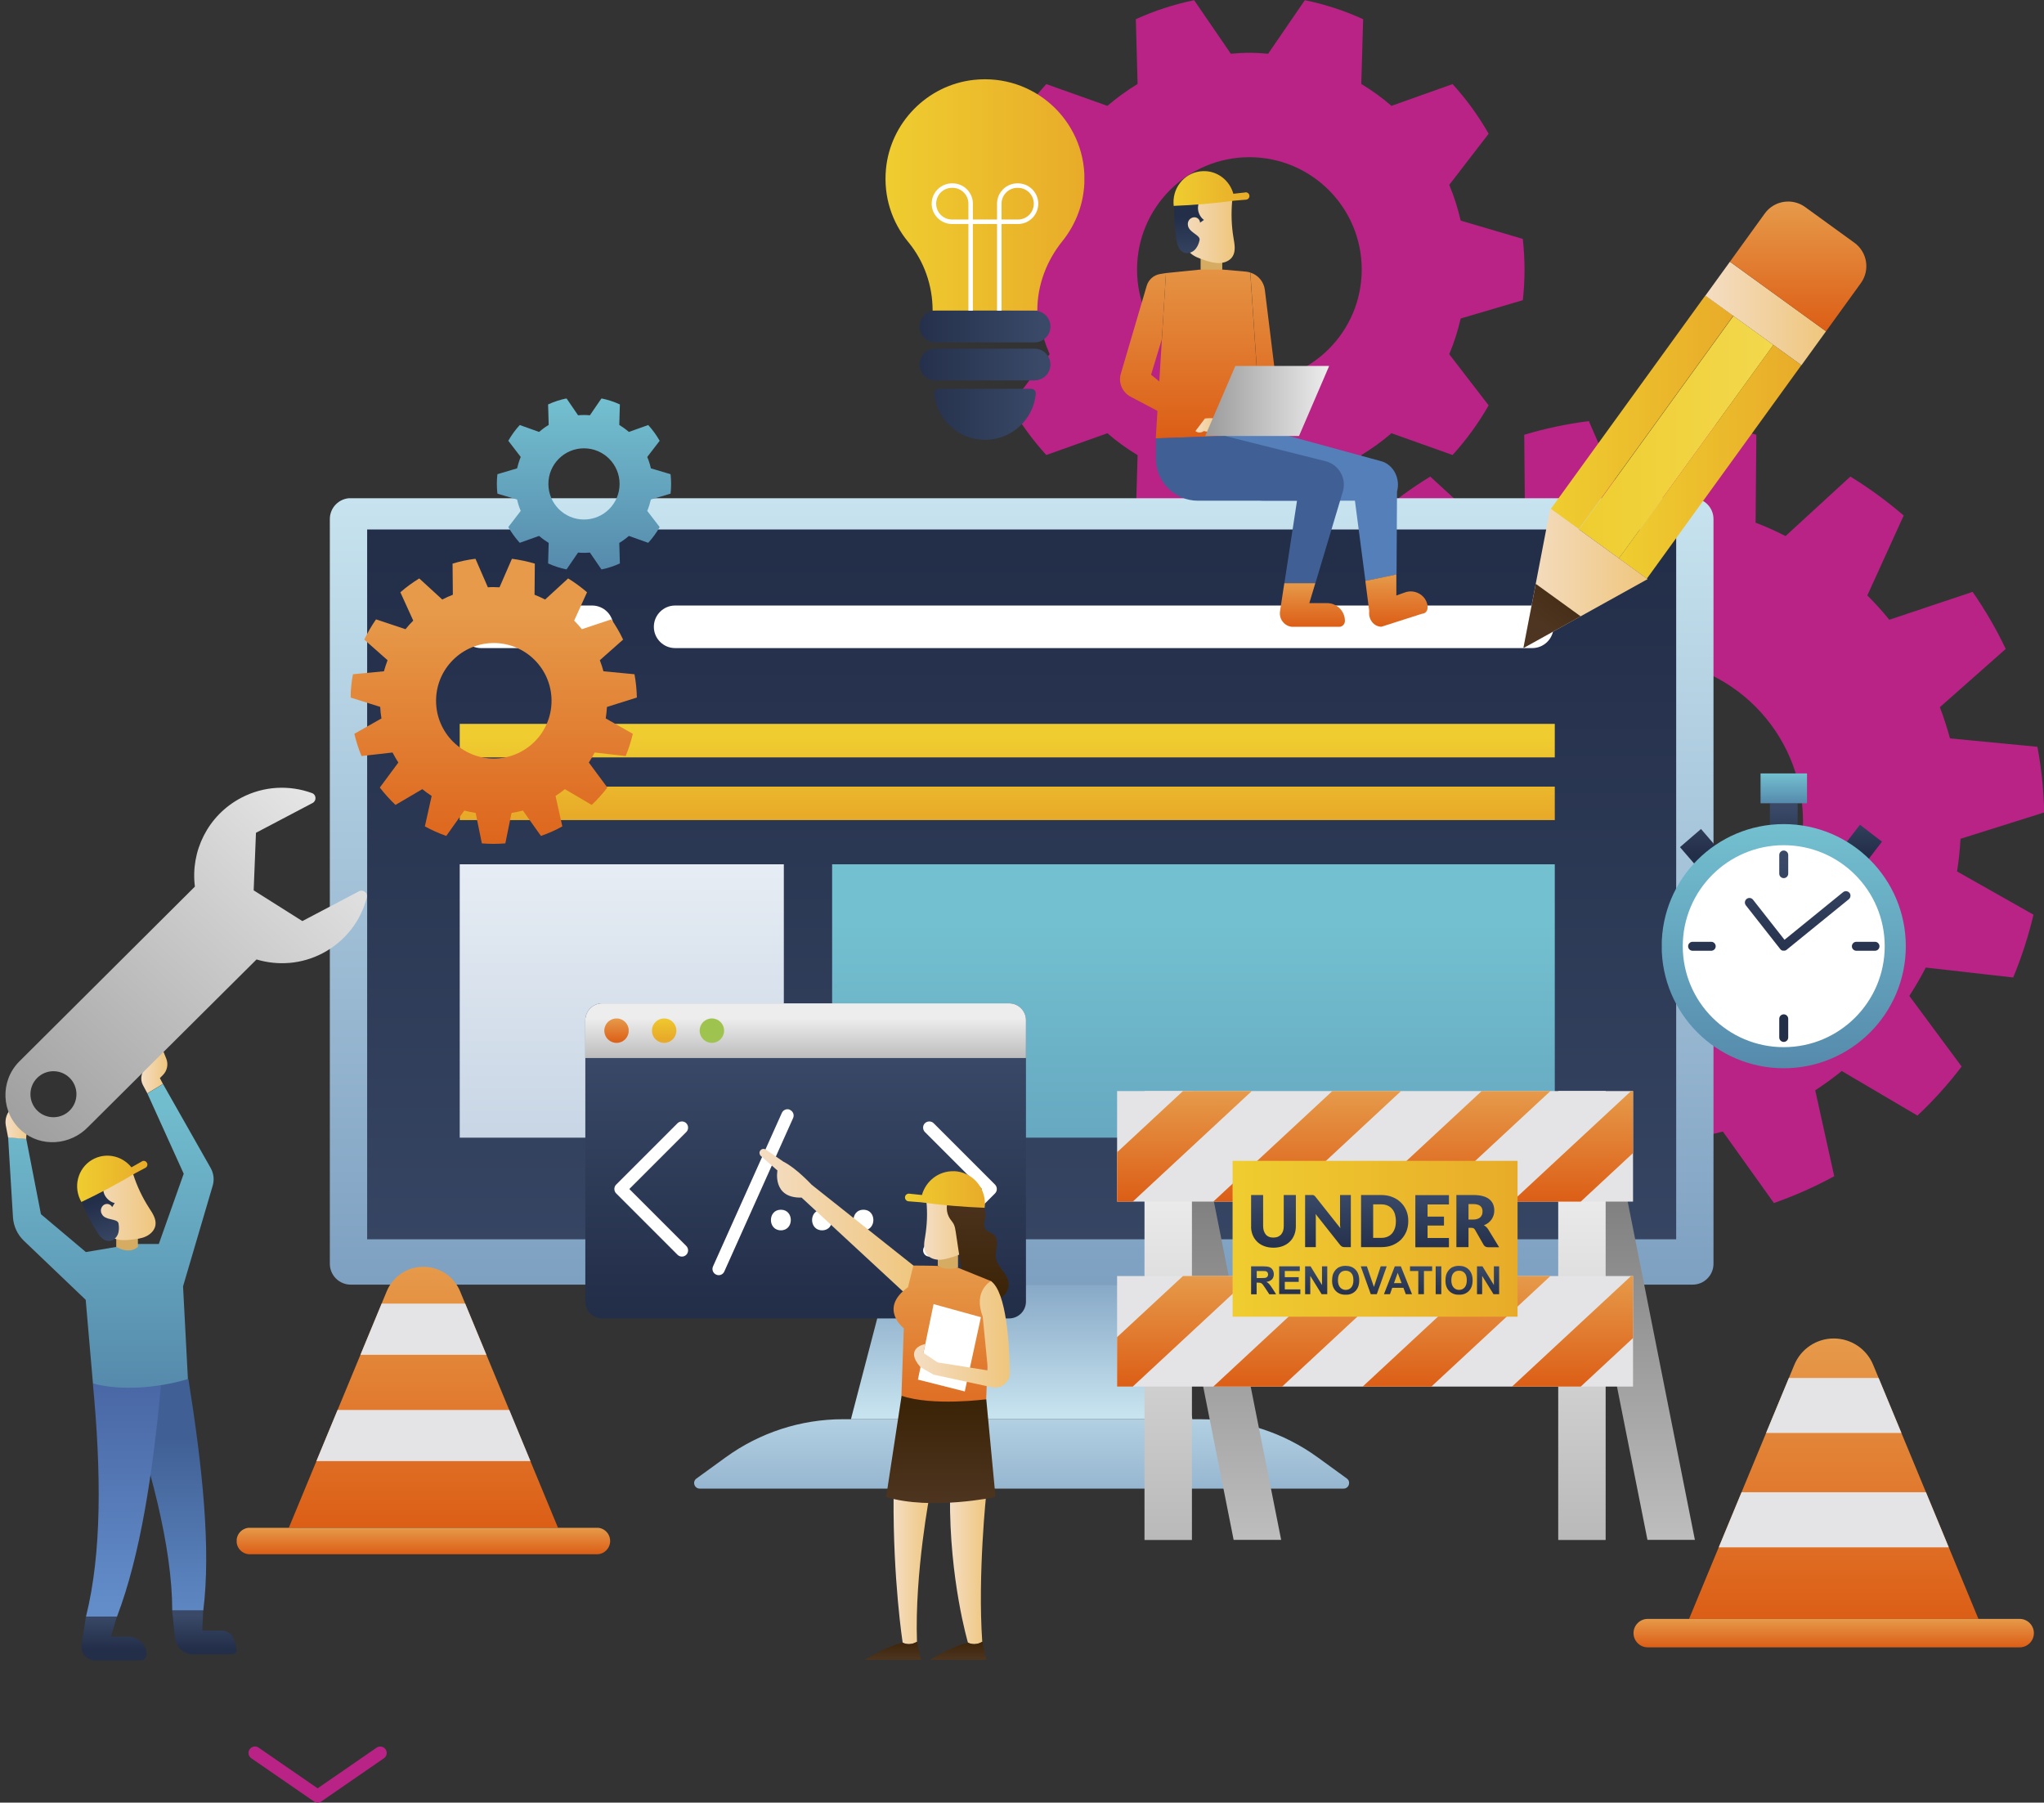 <?xml version="1.0" encoding="UTF-8"?>
<svg id="Layer_2" data-name="Layer 2" xmlns="http://www.w3.org/2000/svg" xmlns:xlink="http://www.w3.org/1999/xlink" viewBox="0 0 214.17 188.86">
  <rect x="0" y="0" width="214.17" height="188.86" fill="#333333" stroke="none"/>
  <defs>
    <style>
      .cls-1 {
        fill: url(#linear-gradient-75);
      }

      .cls-2 {
        clip-path: url(#clippath-73);
      }

      .cls-3 {
        clip-path: url(#clippath-72);
      }

      .cls-4 {
        clip-path: url(#clippath-62);
      }

      .cls-5 {
        fill: url(#linear-gradient-2);
      }

      .cls-6 {
        clip-path: url(#clippath-45);
      }

      .cls-7 {
        clip-path: url(#clippath-63);
      }

      .cls-8 {
        fill: url(#linear-gradient-51);
      }

      .cls-9 {
        clip-path: url(#clippath-20);
      }

      .cls-10 {
        clip-path: url(#clippath-11);
      }

      .cls-11 {
        clip-path: url(#clippath-16);
      }

      .cls-12 {
        fill: #fff;
      }

      .cls-13 {
        clip-path: url(#clippath-59);
      }

      .cls-14 {
        fill: url(#linear-gradient-17);
      }

      .cls-15 {
        clip-path: url(#clippath-78);
      }

      .cls-16 {
        fill: url(#linear-gradient-87);
      }

      .cls-17 {
        clip-path: url(#clippath-33);
      }

      .cls-18 {
        clip-path: url(#clippath-64);
      }

      .cls-19 {
        fill: url(#linear-gradient-80);
      }

      .cls-20 {
        clip-path: url(#clippath-47);
      }

      .cls-21 {
        clip-path: url(#clippath-77);
      }

      .cls-22 {
        fill: url(#linear-gradient-43);
      }

      .cls-23 {
        fill: #557fb9;
      }

      .cls-24 {
        clip-path: url(#clippath-41);
      }

      .cls-25 {
        clip-path: url(#clippath-32);
      }

      .cls-26 {
        fill: url(#linear-gradient-15);
      }

      .cls-27 {
        fill: url(#linear-gradient-58);
      }

      .cls-28 {
        fill: url(#linear-gradient-69);
      }

      .cls-29 {
        fill: url(#linear-gradient-81);
      }

      .cls-30 {
        clip-path: url(#clippath-87);
      }

      .cls-31 {
        fill: url(#linear-gradient-18);
      }

      .cls-32 {
        fill: url(#linear-gradient-56);
      }

      .cls-33 {
        fill: url(#linear-gradient-40);
      }

      .cls-34 {
        fill: url(#linear-gradient-52);
      }

      .cls-35 {
        fill: url(#linear-gradient-28);
      }

      .cls-36 {
        clip-path: url(#clippath-83);
      }

      .cls-37 {
        fill: url(#linear-gradient-14);
      }

      .cls-38 {
        fill: url(#linear-gradient-36);
      }

      .cls-39 {
        fill: url(#linear-gradient-78);
      }

      .cls-40 {
        fill: url(#linear-gradient-20);
      }

      .cls-41 {
        fill: url(#linear-gradient-6);
      }

      .cls-42 {
        clip-path: url(#clippath-2);
      }

      .cls-43 {
        fill: url(#linear-gradient-53);
      }

      .cls-44 {
        clip-path: url(#clippath-13);
      }

      .cls-45 {
        clip-path: url(#clippath-88);
      }

      .cls-46 {
        clip-path: url(#clippath-37);
      }

      .cls-47 {
        clip-path: url(#clippath-46);
      }

      .cls-48 {
        clip-path: url(#clippath-25);
      }

      .cls-49 {
        fill: url(#linear-gradient-60);
      }

      .cls-50 {
        fill: url(#linear-gradient-84);
      }

      .cls-51 {
        clip-path: url(#clippath-15);
      }

      .cls-52 {
        clip-path: url(#clippath-6);
      }

      .cls-53 {
        clip-path: url(#clippath-76);
      }

      .cls-54 {
        fill: url(#linear-gradient-35);
      }

      .cls-55 {
        fill: url(#linear-gradient-48);
      }

      .cls-56 {
        clip-path: url(#clippath-40);
      }

      .cls-57 {
        clip-path: url(#clippath-26);
      }

      .cls-58 {
        clip-path: url(#clippath-81);
      }

      .cls-59 {
        fill: url(#linear-gradient-32);
      }

      .cls-60 {
        fill: url(#linear-gradient-11);
      }

      .cls-61 {
        fill: url(#linear-gradient-50);
      }

      .cls-62 {
        clip-path: url(#clippath-75);
      }

      .cls-63 {
        fill: url(#linear-gradient-63);
      }

      .cls-64 {
        fill: url(#linear-gradient-67);
      }

      .cls-65 {
        fill: url(#linear-gradient-86);
      }

      .cls-66 {
        fill: url(#linear-gradient-39);
      }

      .cls-67 {
        clip-path: url(#clippath-7);
      }

      .cls-68 {
        clip-path: url(#clippath-21);
      }

      .cls-69 {
        clip-path: url(#clippath-34);
      }

      .cls-70 {
        clip-path: url(#clippath-57);
      }

      .cls-71 {
        clip-path: url(#clippath-1);
      }

      .cls-72 {
        clip-path: url(#clippath-4);
      }

      .cls-73 {
        clip-path: url(#clippath-38);
      }

      .cls-74 {
        fill: url(#linear-gradient-10);
      }

      .cls-75 {
        clip-path: url(#clippath-36);
      }

      .cls-76 {
        clip-path: url(#clippath-27);
      }

      .cls-77 {
        fill: url(#linear-gradient-59);
      }

      .cls-78 {
        clip-path: url(#clippath-60);
      }

      .cls-79 {
        clip-path: url(#clippath-44);
      }

      .cls-80 {
        fill: url(#linear-gradient-49);
      }

      .cls-81 {
        fill: url(#linear-gradient-37);
      }

      .cls-82 {
        fill: url(#linear-gradient-82);
      }

      .cls-83 {
        fill: url(#linear-gradient-16);
      }

      .cls-84 {
        clip-path: url(#clippath-12);
      }

      .cls-85 {
        fill: url(#linear-gradient-31);
      }

      .cls-86 {
        fill: url(#linear-gradient-85);
      }

      .cls-87 {
        fill: #e4e4e6;
      }

      .cls-88 {
        clip-path: url(#clippath-80);
      }

      .cls-89 {
        fill: #9ec44f;
      }

      .cls-90 {
        fill: url(#linear-gradient-61);
      }

      .cls-91 {
        fill: url(#linear-gradient-68);
      }

      .cls-92 {
        fill: url(#linear-gradient-62);
      }

      .cls-93 {
        fill: url(#linear-gradient-41);
      }

      .cls-94 {
        fill: url(#linear-gradient-76);
      }

      .cls-95 {
        clip-path: url(#clippath-24);
      }

      .cls-96 {
        clip-path: url(#clippath-30);
      }

      .cls-97 {
        fill: url(#linear-gradient-21);
      }

      .cls-98 {
        fill: url(#linear-gradient-72);
      }

      .cls-99 {
        clip-path: url(#clippath-79);
      }

      .cls-100 {
        clip-path: url(#clippath-22);
      }

      .cls-101 {
        fill: #b82385;
      }

      .cls-102 {
        fill: url(#linear-gradient-25);
      }

      .cls-103 {
        fill: url(#linear-gradient-5);
      }

      .cls-104 {
        fill: url(#linear-gradient-64);
      }

      .cls-105 {
        fill: url(#linear-gradient-83);
      }

      .cls-106 {
        fill: url(#linear-gradient-54);
      }

      .cls-107 {
        clip-path: url(#clippath-9);
      }

      .cls-108 {
        fill: url(#linear-gradient-45);
      }

      .cls-109 {
        clip-path: url(#clippath-82);
      }

      .cls-110 {
        clip-path: url(#clippath-52);
      }

      .cls-111 {
        fill: url(#linear-gradient-55);
      }

      .cls-112 {
        clip-path: url(#clippath);
      }

      .cls-113 {
        clip-path: url(#clippath-50);
      }

      .cls-114 {
        clip-path: url(#clippath-48);
      }

      .cls-115 {
        fill: url(#linear-gradient-34);
      }

      .cls-116 {
        clip-path: url(#clippath-61);
      }

      .cls-117 {
        fill: url(#linear-gradient-65);
      }

      .cls-118 {
        fill: url(#linear-gradient-70);
      }

      .cls-119 {
        clip-path: url(#clippath-39);
      }

      .cls-120 {
        fill: none;
      }

      .cls-121 {
        clip-path: url(#clippath-19);
      }

      .cls-122 {
        fill: url(#linear-gradient-79);
      }

      .cls-123 {
        clip-path: url(#clippath-31);
      }

      .cls-124 {
        clip-path: url(#clippath-86);
      }

      .cls-125 {
        fill: url(#linear-gradient-88);
      }

      .cls-126 {
        clip-path: url(#clippath-54);
      }

      .cls-127 {
        clip-path: url(#clippath-3);
      }

      .cls-128 {
        fill: url(#linear-gradient-7);
      }

      .cls-129 {
        fill: url(#linear-gradient-66);
      }

      .cls-130 {
        clip-path: url(#clippath-43);
      }

      .cls-131 {
        clip-path: url(#clippath-70);
      }

      .cls-132 {
        clip-path: url(#clippath-8);
      }

      .cls-133 {
        fill: url(#linear-gradient-24);
      }

      .cls-134 {
        fill: url(#linear-gradient-73);
      }

      .cls-135 {
        fill: url(#linear-gradient-9);
      }

      .cls-136 {
        fill: url(#linear-gradient-22);
      }

      .cls-137 {
        clip-path: url(#clippath-55);
      }

      .cls-138 {
        clip-path: url(#clippath-69);
      }

      .cls-139 {
        fill: url(#linear-gradient-74);
      }

      .cls-140 {
        fill: url(#linear-gradient-42);
      }

      .cls-141 {
        clip-path: url(#clippath-29);
      }

      .cls-142 {
        clip-path: url(#clippath-18);
      }

      .cls-143 {
        clip-path: url(#clippath-14);
      }

      .cls-144 {
        fill: url(#linear-gradient-3);
      }

      .cls-145 {
        clip-path: url(#clippath-17);
      }

      .cls-146 {
        clip-path: url(#clippath-5);
      }

      .cls-147 {
        clip-path: url(#clippath-58);
      }

      .cls-148 {
        fill: url(#linear-gradient);
      }

      .cls-149 {
        clip-path: url(#clippath-84);
      }

      .cls-150 {
        fill: url(#linear-gradient-27);
      }

      .cls-151 {
        clip-path: url(#clippath-42);
      }

      .cls-152 {
        clip-path: url(#clippath-65);
      }

      .cls-153 {
        fill: url(#linear-gradient-33);
      }

      .cls-154 {
        fill: url(#linear-gradient-38);
      }

      .cls-155 {
        clip-path: url(#clippath-10);
      }

      .cls-156 {
        fill: url(#linear-gradient-29);
      }

      .cls-157 {
        clip-path: url(#clippath-23);
      }

      .cls-158 {
        fill: url(#linear-gradient-30);
      }

      .cls-159 {
        clip-path: url(#clippath-74);
      }

      .cls-160 {
        clip-path: url(#clippath-56);
      }

      .cls-161 {
        clip-path: url(#clippath-53);
      }

      .cls-162 {
        clip-path: url(#clippath-49);
      }

      .cls-163 {
        fill: url(#linear-gradient-23);
      }

      .cls-164 {
        fill: url(#linear-gradient-19);
      }

      .cls-165 {
        fill: url(#linear-gradient-71);
      }

      .cls-166 {
        fill: url(#linear-gradient-4);
      }

      .cls-167 {
        clip-path: url(#clippath-67);
      }

      .cls-168 {
        fill: url(#linear-gradient-77);
      }

      .cls-169 {
        clip-path: url(#clippath-51);
      }

      .cls-170 {
        clip-path: url(#clippath-28);
      }

      .cls-171 {
        fill: #d6ac62;
      }

      .cls-172 {
        fill: url(#linear-gradient-8);
      }

      .cls-173 {
        clip-path: url(#clippath-71);
      }

      .cls-174 {
        fill: url(#linear-gradient-44);
      }

      .cls-175 {
        fill: url(#linear-gradient-57);
      }

      .cls-176 {
        clip-path: url(#clippath-85);
      }

      .cls-177 {
        fill: url(#linear-gradient-47);
      }

      .cls-178 {
        fill: url(#linear-gradient-46);
      }

      .cls-179 {
        clip-path: url(#clippath-68);
      }

      .cls-180 {
        fill: url(#linear-gradient-12);
      }

      .cls-181 {
        clip-path: url(#clippath-35);
      }

      .cls-182 {
        fill: url(#linear-gradient-13);
      }

      .cls-183 {
        fill: url(#linear-gradient-26);
      }

      .cls-184 {
        clip-path: url(#clippath-66);
      }
    </style>
    <clipPath id="clippath">
      <path class="cls-120" d="m177.35,134.59H36.75c-1.21,0-2.19-.98-2.19-2.19V54.38c0-1.21.98-2.19,2.19-2.19h140.6c1.21,0,2.19.98,2.19,2.19v78.02c0,1.21-.98,2.19-2.19,2.19"/>
    </clipPath>
    <linearGradient id="linear-gradient" x1="107.05" y1="134.59" x2="107.05" y2="52.2" gradientUnits="userSpaceOnUse">
      <stop offset="0" stop-color="#7ea0c1"/>
      <stop offset="1" stop-color="#c7e3ef"/>
    </linearGradient>
    <clipPath id="clippath-1">
      <polygon class="cls-120" points="121.25 134.59 92.84 134.59 89.16 148.69 124.94 148.69 121.25 134.59"/>
    </clipPath>
    <linearGradient id="linear-gradient-2" y1="132.53" y2="148.23" xlink:href="#linear-gradient"/>
    <clipPath id="clippath-2">
      <path class="cls-120" d="m140.78,155.96h-67.46c-.57,0-.81-.73-.34-1.06l3.06-2.22c3.57-2.59,7.88-3.99,12.29-3.99h37.44c4.42,0,8.72,1.4,12.29,3.99l3.06,2.22c.46.33.22,1.06-.34,1.06"/>
    </clipPath>
    <linearGradient id="linear-gradient-3" x1="107.05" y1="162.31" x2="107.05" y2="143.29" xlink:href="#linear-gradient"/>
    <clipPath id="clippath-3">
      <rect class="cls-120" x="38.47" y="55.47" width="137.16" height="74.37"/>
    </clipPath>
    <linearGradient id="linear-gradient-4" x1="107.05" y1="142.75" x2="107.05" y2="58.07" gradientUnits="userSpaceOnUse">
      <stop offset="0" stop-color="#394967"/>
      <stop offset="1" stop-color="#232e49"/>
    </linearGradient>
    <clipPath id="clippath-4">
      <path class="cls-120" d="m62.04,67.9h-11.64c-1.23,0-2.23-1-2.23-2.23s1-2.23,2.23-2.23h11.64c1.23,0,2.23,1,2.23,2.23s-1,2.23-2.23,2.23"/>
    </clipPath>
    <linearGradient id="linear-gradient-5" x1="56.22" y1="120.56" x2="56.22" y2="73.18" gradientUnits="userSpaceOnUse">
      <stop offset="0" stop-color="#c6d4e4"/>
      <stop offset="1" stop-color="#fff"/>
    </linearGradient>
    <clipPath id="clippath-5">
      <path class="cls-120" d="m70.74,67.9h89.81c1.23,0,2.23-1,2.23-2.23s-1-2.23-2.23-2.23h-89.81c-1.23,0-2.23,1-2.23,2.23s1,2.23,2.23,2.23"/>
    </clipPath>
    <linearGradient id="linear-gradient-6" x1="115.65" x2="115.65" xlink:href="#linear-gradient-5"/>
    <clipPath id="clippath-6">
      <rect class="cls-120" x="48.17" y="75.84" width="114.74" height="3.51"/>
    </clipPath>
    <linearGradient id="linear-gradient-7" x1="105.54" y1="77.11" x2="105.54" y2="85.37" gradientUnits="userSpaceOnUse">
      <stop offset="0" stop-color="#efcd30"/>
      <stop offset="1" stop-color="#e8ab29"/>
    </linearGradient>
    <clipPath id="clippath-7">
      <rect class="cls-120" x="48.17" y="82.41" width="114.74" height="3.51"/>
    </clipPath>
    <clipPath id="clippath-8">
      <rect class="cls-120" x="48.17" y="90.55" width="33.96" height="28.64"/>
    </clipPath>
    <linearGradient id="linear-gradient-8" x1="65.14" y1="120.72" x2="65.14" y2="68.11" xlink:href="#linear-gradient-5"/>
    <clipPath id="clippath-9">
      <rect class="cls-120" x="87.19" y="90.55" width="75.72" height="28.64"/>
    </clipPath>
    <linearGradient id="linear-gradient-9" x1="125.05" y1="148.11" x2="125.05" y2="96.73" gradientUnits="userSpaceOnUse">
      <stop offset="0" stop-color="#568aac"/>
      <stop offset="1" stop-color="#73c0d0"/>
    </linearGradient>
    <clipPath id="clippath-10">
      <path class="cls-120" d="m113.63,18.73c0-6.15-5.32-11.05-11.61-10.36-4.86.54-8.74,4.49-9.19,9.36-.27,2.91.65,5.59,2.34,7.63,1.67,2.02,2.55,4.57,2.55,7.18h0s10.97,0,10.97,0c0-2.66.96-5.21,2.63-7.28,1.44-1.79,2.31-4.06,2.31-6.54"/>
    </clipPath>
    <linearGradient id="linear-gradient-10" x1="92.77" y1="20.12" x2="113.62" y2="20.12" xlink:href="#linear-gradient-7"/>
    <clipPath id="clippath-11">
      <path class="cls-120" d="m108.4,32.55h-10.39c-.92,0-1.66.74-1.66,1.66s.74,1.66,1.66,1.66h10.39c.92,0,1.66-.74,1.66-1.66s-.74-1.66-1.66-1.66"/>
    </clipPath>
    <linearGradient id="linear-gradient-11" x1="109.04" y1="34.21" x2="95.2" y2="34.21" xlink:href="#linear-gradient-4"/>
    <clipPath id="clippath-12">
      <path class="cls-120" d="m108.4,36.53h-10.39c-.92,0-1.66.74-1.66,1.66s.74,1.66,1.66,1.66h10.39c.92,0,1.66-.74,1.66-1.66s-.74-1.66-1.66-1.66"/>
    </clipPath>
    <linearGradient id="linear-gradient-12" x1="109.04" y1="38.19" x2="95.2" y2="38.19" xlink:href="#linear-gradient-4"/>
    <clipPath id="clippath-13">
      <path class="cls-120" d="m108.05,40.73c.29,0,.51.26.48.55-.27,2.7-2.55,4.8-5.32,4.8s-5.05-2.11-5.32-4.8c-.03-.29.19-.55.48-.55h9.69Z"/>
    </clipPath>
    <linearGradient id="linear-gradient-13" x1="109.01" y1="43.4" x2="95.24" y2="43.4" xlink:href="#linear-gradient-4"/>
    <clipPath id="clippath-14">
      <rect class="cls-120" x="185.45" y="84.16" width="2.91" height="3.09"/>
    </clipPath>
    <linearGradient id="linear-gradient-14" x1="186.9" y1="84.67" x2="186.9" y2="89.54" xlink:href="#linear-gradient-4"/>
    <clipPath id="clippath-15">
      <rect class="cls-120" x="184.47" y="81.03" width="4.87" height="3.13"/>
    </clipPath>
    <linearGradient id="linear-gradient-15" x1="186.9" y1="84.16" x2="186.9" y2="81.03" xlink:href="#linear-gradient-9"/>
    <clipPath id="clippath-16">
      <rect class="cls-120" x="193.54" y="87.04" width="3.09" height="2.91" transform="translate(5.97 189.12) rotate(-52.41)"/>
    </clipPath>
    <linearGradient id="linear-gradient-16" x1="195.09" y1="84.67" x2="195.09" y2="89.54" xlink:href="#linear-gradient-4"/>
    <clipPath id="clippath-17">
      <rect class="cls-120" x="176.68" y="87.42" width="2.91" height="3.09" transform="translate(-14.85 137.99) rotate(-40.79)"/>
    </clipPath>
    <linearGradient id="linear-gradient-17" x1="178.14" y1="84.67" x2="178.14" y2="89.54" xlink:href="#linear-gradient-4"/>
    <clipPath id="clippath-18">
      <path class="cls-120" d="m199.69,99.13c0,7.06-5.73,12.79-12.79,12.79s-12.79-5.73-12.79-12.79,5.73-12.79,12.79-12.79,12.79,5.73,12.79,12.79"/>
    </clipPath>
    <linearGradient id="linear-gradient-18" x1="186.9" y1="111.92" x2="186.9" y2="86.34" xlink:href="#linear-gradient-9"/>
    <clipPath id="clippath-19">
      <path class="cls-120" d="m186.9,92c-.26,0-.47-.21-.47-.47v-1.95c0-.26.21-.47.47-.47s.47.21.47.47v1.95c0,.26-.21.47-.47.47"/>
    </clipPath>
    <linearGradient id="linear-gradient-19" x1="186.9" y1="89.85" x2="186.9" y2="101.91" xlink:href="#linear-gradient-4"/>
    <clipPath id="clippath-20">
      <path class="cls-120" d="m196.46,99.61h-1.95c-.26,0-.47-.21-.47-.47s.21-.47.47-.47h1.95c.26,0,.47.21.47.47s-.21.47-.47.47"/>
    </clipPath>
    <linearGradient id="linear-gradient-20" x1="195.49" y1="89.85" x2="195.49" y2="101.91" xlink:href="#linear-gradient-4"/>
    <clipPath id="clippath-21">
      <path class="cls-120" d="m186.9,109.16c-.26,0-.47-.21-.47-.47v-1.95c0-.26.21-.47.47-.47s.47.21.47.47v1.95c0,.26-.21.47-.47.47"/>
    </clipPath>
    <linearGradient id="linear-gradient-21" x1="186.9" y1="89.85" x2="186.9" y2="101.91" xlink:href="#linear-gradient-4"/>
    <clipPath id="clippath-22">
      <path class="cls-120" d="m179.3,99.61h-1.95c-.26,0-.47-.21-.47-.47s.21-.47.47-.47h1.95c.26,0,.47.21.47.47s-.21.47-.47.47"/>
    </clipPath>
    <linearGradient id="linear-gradient-22" x1="178.32" y1="89.85" x2="178.32" y2="101.91" xlink:href="#linear-gradient-4"/>
    <clipPath id="clippath-23">
      <path class="cls-120" d="m186.9,99.61s-.03,0-.05,0c-.13-.01-.24-.08-.32-.18l-3.6-4.58c-.16-.21-.13-.5.08-.67.21-.16.5-.13.67.08l3.3,4.2,6.14-4.99c.2-.16.5-.13.67.07.16.2.13.5-.07.67l-6.51,5.29c-.08.07-.19.11-.3.11"/>
    </clipPath>
    <linearGradient id="linear-gradient-23" x1="188.36" y1="89.85" x2="188.36" y2="101.91" xlink:href="#linear-gradient-4"/>
    <clipPath id="clippath-24">
      <rect class="cls-120" x="161.83" y="43.2" width="27.61" height="5.18" transform="translate(35.55 161.22) rotate(-54.1)"/>
    </clipPath>
    <linearGradient id="linear-gradient-24" x1="165.44" y1="45.79" x2="185.82" y2="45.79" gradientUnits="userSpaceOnUse">
      <stop offset="0" stop-color="#efcd30"/>
      <stop offset="1" stop-color="#f3d84d"/>
    </linearGradient>
    <clipPath id="clippath-25">
      <rect class="cls-120" x="158.26" y="41.4" width="27.61" height="3.62" transform="translate(36.16 157.24) rotate(-54.1)"/>
    </clipPath>
    <linearGradient id="linear-gradient-25" x1="162.5" y1="43.21" x2="181.62" y2="43.21" xlink:href="#linear-gradient-7"/>
    <clipPath id="clippath-26">
      <rect class="cls-120" x="165.39" y="46.56" width="27.61" height="3.62" transform="translate(34.93 165.17) rotate(-54.1)"/>
    </clipPath>
    <linearGradient id="linear-gradient-26" x1="169.63" y1="48.38" x2="188.76" y2="48.38" xlink:href="#linear-gradient-7"/>
    <clipPath id="clippath-27">
      <rect class="cls-120" x="182.81" y="26.62" width="4.39" height="12.43" transform="translate(49.93 163.45) rotate(-54.1)"/>
    </clipPath>
    <linearGradient id="linear-gradient-27" x1="178.69" y1="32.84" x2="191.33" y2="32.84" gradientUnits="userSpaceOnUse">
      <stop offset="0" stop-color="#f4ddc3"/>
      <stop offset="1" stop-color="#efc67d"/>
    </linearGradient>
    <clipPath id="clippath-28">
      <path class="cls-120" d="m181.26,27.42l10.07,7.29,3.65-5.05c.98-1.35.68-3.25-.68-4.23l-5.16-3.74c-1.35-.98-3.25-.68-4.23.68l-3.65,5.05Z"/>
    </clipPath>
    <linearGradient id="linear-gradient-28" x1="188.61" y1="34.7" x2="188.61" y2="21.11" gradientUnits="userSpaceOnUse">
      <stop offset="0" stop-color="#dc5e16"/>
      <stop offset="1" stop-color="#e69a4a"/>
    </linearGradient>
    <clipPath id="clippath-29">
      <polygon class="cls-120" points="159.62 67.9 172.64 60.67 162.43 53.28 159.62 67.9"/>
    </clipPath>
    <linearGradient id="linear-gradient-29" x1="159.62" y1="60.59" x2="172.64" y2="60.59" xlink:href="#linear-gradient-27"/>
    <clipPath id="clippath-30">
      <polygon class="cls-120" points="160.92 61.17 159.62 67.9 165.62 64.57 160.92 61.17"/>
    </clipPath>
    <linearGradient id="linear-gradient-30" x1="166.79" y1="58.79" x2="161.82" y2="65.63" gradientUnits="userSpaceOnUse">
      <stop offset="0" stop-color="#3c2408"/>
      <stop offset="1" stop-color="#4e3521"/>
    </linearGradient>
    <clipPath id="clippath-31">
      <path class="cls-120" d="m105.73,105.12h-42.63c-.98,0-1.77.79-1.77,1.77v29.47c0,.98.79,1.77,1.77,1.77h42.63c.98,0,1.77-.79,1.77-1.77v-29.47c0-.98-.79-1.77-1.77-1.77"/>
    </clipPath>
    <linearGradient id="linear-gradient-31" x1="84.41" y1="110.11" x2="84.41" y2="136.5" xlink:href="#linear-gradient-4"/>
    <clipPath id="clippath-32">
      <path class="cls-120" d="m107.5,110.85v-3.96c0-.98-.79-1.77-1.77-1.77h-42.63c-.98,0-1.77.79-1.77,1.77v3.96h46.18Z"/>
    </clipPath>
    <linearGradient id="linear-gradient-32" x1="84.41" y1="116.4" x2="84.41" y2="106.68" gradientUnits="userSpaceOnUse">
      <stop offset="0" stop-color="#7c7c7c"/>
      <stop offset="1" stop-color="#ededed"/>
    </linearGradient>
    <clipPath id="clippath-33">
      <path class="cls-120" d="m65.88,107.98c0,.71-.57,1.28-1.28,1.28s-1.28-.57-1.28-1.28.57-1.28,1.28-1.28,1.28.57,1.28,1.28"/>
    </clipPath>
    <linearGradient id="linear-gradient-33" x1="64.6" y1="109.27" x2="64.6" y2="106.71" xlink:href="#linear-gradient-28"/>
    <clipPath id="clippath-34">
      <path class="cls-120" d="m70.87,107.98c0,.71-.57,1.28-1.28,1.28s-1.28-.57-1.28-1.28.57-1.28,1.28-1.28,1.28.57,1.28,1.28"/>
    </clipPath>
    <linearGradient id="linear-gradient-34" x1="69.59" y1="106.39" x2="69.59" y2="108.79" xlink:href="#linear-gradient-7"/>
    <clipPath id="clippath-35">
      <polygon class="cls-120" points="134.24 161.33 129.26 161.33 119.92 114.31 124.89 114.31 134.24 161.33"/>
    </clipPath>
    <linearGradient id="linear-gradient-35" x1="127.08" y1="123.27" x2="127.08" y2="188.9" xlink:href="#linear-gradient-32"/>
    <clipPath id="clippath-36">
      <polygon class="cls-120" points="172.62 161.33 177.59 161.33 168.25 114.31 163.27 114.31 172.62 161.33"/>
    </clipPath>
    <linearGradient id="linear-gradient-36" x1="170.43" y1="123.27" x2="170.43" y2="188.9" xlink:href="#linear-gradient-32"/>
    <clipPath id="clippath-37">
      <rect class="cls-120" x="119.92" y="114.31" width="4.97" height="47.03"/>
    </clipPath>
    <linearGradient id="linear-gradient-37" x1="122.41" y1="183.79" x2="122.41" y2="123.65" gradientUnits="userSpaceOnUse">
      <stop offset="0" stop-color="#9b9a9a"/>
      <stop offset="1" stop-color="#ededed"/>
    </linearGradient>
    <clipPath id="clippath-38">
      <rect class="cls-120" x="163.27" y="114.31" width="4.97" height="47.03"/>
    </clipPath>
    <linearGradient id="linear-gradient-38" x1="165.76" x2="165.76" xlink:href="#linear-gradient-37"/>
    <clipPath id="clippath-39">
      <polygon class="cls-120" points="123.95 114.31 117.05 120.72 117.05 125.89 118.69 125.89 131.16 114.31 123.95 114.31"/>
    </clipPath>
    <linearGradient id="linear-gradient-39" x1="124.1" y1="125.89" x2="124.1" y2="114.31" xlink:href="#linear-gradient-28"/>
    <clipPath id="clippath-40">
      <polygon class="cls-120" points="139.6 114.31 127.13 125.89 134.34 125.89 146.8 114.31 139.6 114.31"/>
    </clipPath>
    <linearGradient id="linear-gradient-40" x1="136.97" y1="125.89" x2="136.97" y2="114.31" xlink:href="#linear-gradient-28"/>
    <clipPath id="clippath-41">
      <polygon class="cls-120" points="155.25 114.31 142.78 125.89 149.98 125.89 162.45 114.31 155.25 114.31"/>
    </clipPath>
    <linearGradient id="linear-gradient-41" x1="152.62" y1="125.89" x2="152.62" y2="114.31" xlink:href="#linear-gradient-28"/>
    <clipPath id="clippath-42">
      <polygon class="cls-120" points="171.11 114.31 170.9 114.31 158.43 125.89 165.63 125.89 171.11 120.8 171.11 114.31"/>
    </clipPath>
    <linearGradient id="linear-gradient-42" x1="164.77" y1="125.89" x2="164.77" y2="114.31" xlink:href="#linear-gradient-28"/>
    <clipPath id="clippath-43">
      <polygon class="cls-120" points="123.95 133.69 117.05 140.09 117.05 145.27 118.69 145.27 131.16 133.69 123.95 133.69"/>
    </clipPath>
    <linearGradient id="linear-gradient-43" x1="124.1" y1="145.27" x2="124.1" y2="133.69" xlink:href="#linear-gradient-28"/>
    <clipPath id="clippath-44">
      <polygon class="cls-120" points="139.6 133.69 127.13 145.27 134.34 145.27 146.8 133.69 139.6 133.69"/>
    </clipPath>
    <linearGradient id="linear-gradient-44" x1="136.97" y1="145.27" x2="136.97" y2="133.69" xlink:href="#linear-gradient-28"/>
    <clipPath id="clippath-45">
      <polygon class="cls-120" points="155.25 133.69 142.78 145.27 149.98 145.27 162.45 133.69 155.25 133.69"/>
    </clipPath>
    <linearGradient id="linear-gradient-45" x1="152.62" y1="145.27" x2="152.62" y2="133.69" xlink:href="#linear-gradient-28"/>
    <clipPath id="clippath-46">
      <polygon class="cls-120" points="171.11 133.69 170.9 133.69 158.43 145.27 165.63 145.27 171.11 140.18 171.11 133.69"/>
    </clipPath>
    <linearGradient id="linear-gradient-46" x1="164.77" y1="145.27" x2="164.77" y2="133.69" xlink:href="#linear-gradient-28"/>
    <clipPath id="clippath-47">
      <rect class="cls-120" x="129.15" y="121.62" width="29.86" height="16.33"/>
    </clipPath>
    <linearGradient id="linear-gradient-47" x1="129.15" y1="129.79" x2="159.01" y2="129.79" xlink:href="#linear-gradient-7"/>
    <clipPath id="clippath-48">
      <path class="cls-120" d="m154.38,127.77h0c.17,0,.32-.02.44-.07.12-.04.22-.1.3-.18.08-.08.13-.17.17-.27.03-.1.05-.22.05-.34,0-.24-.08-.43-.23-.56-.16-.13-.4-.2-.73-.2h-.51v1.62h.51Zm2.69,2.9h-1.15c-.21,0-.36-.08-.46-.24l-.91-1.59c-.04-.07-.09-.12-.14-.15-.05-.03-.13-.05-.22-.05h-.32v2.02h-1.27v-5.46h1.78c.39,0,.73.04,1.01.12.28.08.51.19.68.34.18.15.3.32.38.51.08.2.12.41.12.64,0,.18-.02.35-.07.5-.05.16-.12.3-.21.44-.09.13-.21.25-.34.36-.14.11-.29.19-.47.26.08.04.16.1.23.16.07.06.14.14.2.23l1.16,1.9Zm-7.49-4.49h0v1.28h1.72v.94h-1.72v1.3h2.24v.97h-3.52v-5.46h3.52v.98h-2.24Zm-3.32,1.75h0c0-.27-.04-.51-.1-.73-.07-.22-.17-.4-.3-.55-.13-.15-.29-.27-.48-.35-.19-.08-.41-.12-.65-.12h-.85v3.51h.85c.24,0,.46-.04.65-.12.19-.08.35-.2.48-.35.13-.15.23-.34.3-.55.07-.22.1-.46.1-.74Zm1.3,0h0c0,.4-.07.76-.2,1.09-.14.33-.33.62-.58.87-.25.24-.55.43-.89.57-.35.14-.74.2-1.16.2h-2.12v-5.46h2.12c.42,0,.81.07,1.16.21.35.14.65.33.89.57.25.24.44.53.58.86.14.33.2.7.2,1.09Zm-6.02-2.73h0v5.46h-.66c-.1,0-.18-.02-.25-.05-.07-.03-.13-.09-.2-.16l-2.58-3.26c.01.1.02.19.02.28,0,.09,0,.18,0,.26v2.93h-1.12v-5.46h.67c.05,0,.1,0,.14,0,.04,0,.07.01.1.03.03.01.06.03.09.06.03.03.06.06.09.1l2.6,3.28c-.01-.11-.02-.21-.03-.31,0-.1,0-.19,0-.28v-2.89h1.12Zm-8.11,4.46c.17,0,.32-.03.46-.08.13-.06.25-.14.34-.24.09-.11.16-.23.21-.38.05-.15.07-.32.07-.52v-3.24h1.27v3.24c0,.34-.05.64-.16.92-.11.28-.26.52-.47.72-.2.2-.45.36-.74.47-.29.11-.62.17-.98.17s-.69-.06-.98-.17c-.29-.11-.54-.27-.74-.47-.2-.2-.36-.44-.47-.72-.11-.28-.16-.59-.16-.92v-3.24h1.27v3.23c0,.19.02.36.07.52.05.15.12.28.21.39.09.11.21.19.34.24.13.06.29.08.46.08Z"/>
    </clipPath>
    <linearGradient id="linear-gradient-48" x1="144.08" y1="125.15" x2="144.08" y2="131.37" xlink:href="#linear-gradient-4"/>
    <clipPath id="clippath-49">
      <path class="cls-120" d="m61.19,54.43h0c-2.06,0-3.73-1.67-3.73-3.73s1.67-3.73,3.73-3.73,3.73,1.67,3.73,3.73-1.67,3.73-3.73,3.73m7.08-2.12l1.99-.59c.04-.33.06-.67.06-1.02s-.02-.68-.06-1.02l-1.99-.59-.07-.02c-.09-.41-.22-.81-.38-1.19l.04-.06,1.26-1.64c-.34-.59-.74-1.15-1.2-1.65l-1.96.7-.07.02c-.31-.27-.65-.51-1-.73v-.07s.06-2.08.06-2.08c-.61-.28-1.26-.49-1.93-.63l-1.17,1.71-.04.06c-.21-.02-.41-.03-.62-.03s-.42.01-.62.03l-.04-.06-1.17-1.71c-.68.14-1.32.35-1.93.63l.06,2.08v.07c-.35.21-.69.46-1,.73l-.07-.02-1.96-.7c-.46.5-.86,1.05-1.2,1.65l1.26,1.64.04.06c-.16.38-.28.78-.38,1.19l-.07.02-1.99.59c-.04.33-.06.67-.06,1.02s.02.68.06,1.02l1.99.59.07.02c.09.41.22.81.38,1.19l-.04.06-1.26,1.64c.34.59.74,1.15,1.2,1.65l1.96-.7.07-.02c.31.27.65.51,1,.73v.07s-.06,2.08-.06,2.08c.61.28,1.26.49,1.93.63l1.17-1.71.04-.06c.2.02.41.03.62.03s.42-.01.62-.03l.04.06,1.17,1.71c.68-.14,1.32-.35,1.93-.63l-.06-2.08v-.07c.35-.21.69-.46,1-.73l.07.02,1.96.7c.46-.5.86-1.05,1.2-1.65l-1.26-1.64-.04-.06c.16-.38.28-.78.38-1.19l.07-.02Z"/>
    </clipPath>
    <linearGradient id="linear-gradient-49" x1="61.19" y1="59.65" x2="61.19" y2="41.76" xlink:href="#linear-gradient-9"/>
    <clipPath id="clippath-50">
      <path class="cls-120" d="m51.74,79.47h0c-3.34,0-6.05-2.71-6.05-6.05s2.71-6.05,6.05-6.05,6.05,2.71,6.05,6.05-2.71,6.05-6.05,6.05m11.88-5.41l3.11-.98c-.02-.83-.1-1.65-.25-2.44l-3.25-.31c-.11-.39-.23-.78-.38-1.16l2.44-2.16c-.35-.74-.76-1.45-1.23-2.12l-3.09,1.03c-.26-.32-.53-.62-.81-.9l1.35-2.97c-.62-.53-1.28-1.02-1.98-1.45l-2.41,2.21c-.36-.18-.73-.35-1.11-.5l.03-3.26c-.77-.23-1.58-.4-2.4-.51l-1.3,2.99c-.2-.01-.4-.02-.61-.02s-.41,0-.61.02l-1.3-2.99c-.82.1-1.62.27-2.4.51l.03,3.26c-.38.15-.75.31-1.11.5l-2.41-2.21c-.7.43-1.36.91-1.98,1.45l1.35,2.97c-.29.29-.56.59-.81.9l-3.09-1.03c-.46.67-.88,1.38-1.23,2.12l2.44,2.16c-.14.38-.27.76-.38,1.16l-3.25.31c-.15.79-.23,1.61-.25,2.44l3.11.98c.02.41.06.81.13,1.21l-2.84,1.61c.19.8.44,1.58.75,2.33l3.25-.37c.19.36.39.71.61,1.05l-1.94,2.62c.5.65,1.05,1.26,1.64,1.82l2.81-1.65c.31.25.64.49.98.71l-.71,3.19c.71.39,1.46.72,2.24,1l1.89-2.66c.39.1.79.19,1.19.25l.65,3.19c.4.03.81.05,1.23.05s.82-.02,1.23-.05l.65-3.19c.4-.06.8-.15,1.19-.25l1.89,2.66c.78-.27,1.53-.6,2.24-1l-.71-3.19c.34-.22.67-.46.98-.71l2.81,1.65c.6-.56,1.14-1.17,1.64-1.82l-1.94-2.62c.22-.34.42-.69.61-1.05l3.25.37c.31-.75.56-1.53.75-2.33l-2.84-1.61c.06-.4.1-.8.13-1.21Z"/>
    </clipPath>
    <linearGradient id="linear-gradient-50" x1="51.74" y1="91.86" x2="51.74" y2="64.29" xlink:href="#linear-gradient-28"/>
    <clipPath id="clippath-51">
      <path class="cls-120" d="m44.36,132.72c-1.68,0-3.2,1.01-3.84,2.57l-10.26,24.78h28.21l-10.26-24.78c-.64-1.55-2.16-2.57-3.84-2.57"/>
    </clipPath>
    <linearGradient id="linear-gradient-51" x1="44.36" y1="160.07" x2="44.36" y2="132.72" xlink:href="#linear-gradient-28"/>
    <clipPath id="clippath-52">
      <path class="cls-120" d="m62.55,162.84H26.18c-.77,0-1.39-.62-1.39-1.39s.62-1.39,1.39-1.39h36.36c.77,0,1.39.62,1.39,1.39s-.62,1.39-1.39,1.39"/>
    </clipPath>
    <linearGradient id="linear-gradient-52" x1="44.36" y1="162.84" x2="44.36" y2="160.06" xlink:href="#linear-gradient-28"/>
    <clipPath id="clippath-53">
      <path class="cls-120" d="m192.14,140.23c-1.81,0-3.44,1.09-4.13,2.76l-11.03,26.62h30.32l-11.03-26.62c-.69-1.67-2.32-2.76-4.13-2.76"/>
    </clipPath>
    <linearGradient id="linear-gradient-53" x1="192.14" y1="169.61" x2="192.14" y2="140.23" xlink:href="#linear-gradient-28"/>
    <clipPath id="clippath-54">
      <path class="cls-120" d="m171.16,171.1c0,.82.67,1.49,1.49,1.49h38.97c.82,0,1.49-.67,1.49-1.49s-.67-1.49-1.49-1.49h-38.97c-.82,0-1.49.67-1.49,1.49"/>
    </clipPath>
    <linearGradient id="linear-gradient-54" x1="192.14" y1="172.59" x2="192.14" y2="169.61" xlink:href="#linear-gradient-28"/>
    <clipPath id="clippath-55">
      <path class="cls-120" d="m149.59,63.65c-.02-1.19-1.26-1.99-2.39-1.58l-.89.32v-2.2c-1.07.22-2.16.45-3.25.67l.41,3.17c-.12.86.49,1.63,1.28,1.63l4.25-1.36c.32,0,.58-.28.58-.63,0-.01,0-.02,0-.03"/>
    </clipPath>
    <linearGradient id="linear-gradient-55" x1="146.33" y1="65.67" x2="146.33" y2="60.2" xlink:href="#linear-gradient-28"/>
    <clipPath id="clippath-56">
      <path class="cls-120" d="m126.24,27.26c-.56-.18-1.14-.38-1.56-.79-.59-.58-.76-1.45-.86-2.27-.1-.8-.17-1.61-.2-2.42-.01-.29-.02-.59.13-.83.2-.31.59-.43.96-.5,1.48-.27,3.04-.06,4.4.58-.12,1.3-.08,2.62.14,3.91.11.65.25,1.37-.1,1.93-.28.45-.83.67-1.36.69-.53.02-1.05-.13-1.55-.29"/>
    </clipPath>
    <linearGradient id="linear-gradient-56" x1="123.61" y1="23.87" x2="129.37" y2="23.87" xlink:href="#linear-gradient-27"/>
    <clipPath id="clippath-57">
      <path class="cls-120" d="m123.07,20.94c-.09,1.38-.03,2.77.19,4.13.04.27.09.55.21.8.12.25.31.48.57.59.37.15.81.02,1.11-.25.29-.27.46-.66.54-1.05.06-.29-.26-.49-.5-.67s-.5-.36-.64-.62c-.12-.24-.13-.54.01-.77.14-.23.42-.37.69-.33.27.05.49.29.49.56.13-.1.29-.19.41-.29-.33-.23-.55-.63-.61-1.02-.06-.4.04-.82.28-1.14-.9-.32-1.86-.27-2.75.07"/>
    </clipPath>
    <linearGradient id="linear-gradient-57" x1="124.56" y1="27.65" x2="124.56" y2="22.71" xlink:href="#linear-gradient-4"/>
    <clipPath id="clippath-58">
      <path class="cls-120" d="m130.57,28.46l-2.5-.22h-2.27l-3.63.37-1.07,17.32,11.05-.39-1.15-16.99c-.14-.04-.29-.08-.44-.09"/>
    </clipPath>
    <linearGradient id="linear-gradient-58" x1="126.63" y1="45.87" x2="126.63" y2="25.87" xlink:href="#linear-gradient-28"/>
    <clipPath id="clippath-59">
      <path class="cls-120" d="m134.13,43.37l-1.6-13.01c-.11-.86-.72-1.56-1.52-1.8l1.15,16.99,1.31-.05.67-2.13Z"/>
    </clipPath>
    <linearGradient id="linear-gradient-59" x1="132.57" y1="45.87" x2="132.57" y2="25.87" xlink:href="#linear-gradient-28"/>
    <clipPath id="clippath-60">
      <path class="cls-120" d="m122.17,28.61l-.62.1c-.67.11-1.21.59-1.4,1.24l-2.71,9.2c-.28.94.15,1.95,1.02,2.41l6.8,3.59.98-1.3-5.63-4.59,1.13-3.73.43-6.91Z"/>
    </clipPath>
    <linearGradient id="linear-gradient-60" x1="121.7" y1="45.87" x2="121.7" y2="25.87" xlink:href="#linear-gradient-28"/>
    <clipPath id="clippath-61">
      <path class="cls-120" d="m126.24,43.85s.77-.15,1.7.13l-.2.97s-.67.47-1.6.21c0,0-.45.35-.88,0l.98-1.3Z"/>
    </clipPath>
    <linearGradient id="linear-gradient-61" x1="125.26" y1="44.6" x2="127.93" y2="44.6" xlink:href="#linear-gradient-27"/>
    <clipPath id="clippath-62">
      <polygon class="cls-120" points="126.28 45.68 136.11 45.68 139.27 38.34 129.44 38.34 126.28 45.68"/>
    </clipPath>
    <linearGradient id="linear-gradient-62" x1="126.28" y1="42.01" x2="139.27" y2="42.01" xlink:href="#linear-gradient-37"/>
    <clipPath id="clippath-63">
      <path class="cls-120" d="m140.7,51.51c.42-1.38-.41-2.84-1.81-3.19l-10.56-2.65-7.22.25v2.12c0,2.44,1.98,4.42,4.42,4.42h10.37l-1.32,8.63h3.25l2.87-9.58Z"/>
    </clipPath>
    <linearGradient id="linear-gradient-63" x1="131.11" y1="168.17" x2="131.11" y2="144.96" gradientUnits="userSpaceOnUse">
      <stop offset="0" stop-color="#628dc9"/>
      <stop offset="1" stop-color="#406095"/>
    </linearGradient>
    <clipPath id="clippath-64">
      <path class="cls-120" d="m139.07,63.19h-1.88l.63-2.09h-3.25l-.45,2.95c-.13.86.53,1.63,1.4,1.63h4.77c.35,0,.63-.28.63-.63,0-1.02-.83-1.86-1.86-1.86"/>
    </clipPath>
    <linearGradient id="linear-gradient-64" x1="137.46" y1="65.67" x2="137.46" y2="61.09" xlink:href="#linear-gradient-28"/>
    <clipPath id="clippath-65">
      <path class="cls-120" d="m130.49,20.16l-1.26.14c-.39-1.4-1.67-2.42-3.17-2.37-1.77.05-3.15,1.55-3.1,3.34,0,.1.01.2.02.3,2.11-.08,4.26-.26,6.37-.55l1.21-.1c.23-.02.39-.23.35-.45-.03-.2-.22-.34-.42-.32"/>
    </clipPath>
    <linearGradient id="linear-gradient-65" x1="122.95" y1="19.73" x2="130.91" y2="19.73" xlink:href="#linear-gradient-7"/>
    <clipPath id="clippath-66">
      <path class="cls-120" d="m19.73,144.48l-7.17-.17c3.24,9.28,5.47,17.74,5.49,24.42h3.25c.81-6.46-.08-14.99-1.56-24.25"/>
    </clipPath>
    <linearGradient id="linear-gradient-66" x1="17.33" y1="171.4" x2="17.33" y2="150.68" xlink:href="#linear-gradient-63"/>
    <clipPath id="clippath-67">
      <path class="cls-120" d="m23.07,170.83h-1.88l.1-2.09h-3.25l.3,2.95c.09.86.95,1.63,1.81,1.63h4.15c.35,0,.56-.28.47-.63-.26-1.02-.41-1.86-1.71-1.86"/>
    </clipPath>
    <linearGradient id="linear-gradient-67" x1="21.46" y1="169.26" x2="21.46" y2="172.79" xlink:href="#linear-gradient-4"/>
    <clipPath id="clippath-68">
      <path class="cls-120" d="m16.86,145.12l-7.13-.17c.88,9.28.95,17.74-.72,24.42h3.25c2.46-6.46,3.74-14.99,4.61-24.25"/>
    </clipPath>
    <linearGradient id="linear-gradient-68" x1="12.94" y1="168.17" x2="12.94" y2="144.96" gradientUnits="userSpaceOnUse">
      <stop offset="0" stop-color="#628dc9"/>
      <stop offset="1" stop-color="#4967a4"/>
    </linearGradient>
    <clipPath id="clippath-69">
      <path class="cls-120" d="m13.5,171.47h-1.88l.63-2.09h-3.25l-.45,2.95c-.13.86.53,1.63,1.4,1.63h4.77c.35,0,.63-.28.63-.63,0-1.02-.83-1.86-1.86-1.86"/>
    </clipPath>
    <linearGradient id="linear-gradient-69" x1="11.9" y1="169.26" x2="11.9" y2="172.79" xlink:href="#linear-gradient-4"/>
    <clipPath id="clippath-70">
      <path class="cls-120" d="m8.97,131.18l3.21-.54,2.27-.31h2.19l2.61-7.36-3.81-8.41,1.64-.99,5,8.81c.31.56.39,1.21.21,1.83l-3.11,10.56.51,9.71s-5.17,1.7-9.95.47l-.76-8.77-6.48-6.19c-.67-.64-1.08-1.52-1.14-2.45l-.51-8.39,1.9.16,1.54,7.9,4.69,3.95Z"/>
    </clipPath>
    <linearGradient id="linear-gradient-70" x1="11.66" y1="145.41" x2="11.66" y2="113.57" xlink:href="#linear-gradient-9"/>
    <clipPath id="clippath-71">
      <path class="cls-120" d="m15.44,114.55l-.47-.88c-.29-.55-.2-1.24.22-1.69l1.86-1.99.37.92c.24.59.1,1.27-.35,1.72l-.32.32.32.61-1.64.99Z"/>
    </clipPath>
    <linearGradient id="linear-gradient-71" x1="14.8" y1="112.27" x2="17.54" y2="112.27" xlink:href="#linear-gradient-27"/>
    <clipPath id="clippath-72">
      <path class="cls-120" d="m2.75,119.33v-.16c0-.4.16-.78.44-1.06l.43-.42-1.48-2.37-.87.74c-.54.46-.79,1.18-.66,1.87l.24,1.24,1.9.16Z"/>
    </clipPath>
    <linearGradient id="linear-gradient-72" x1=".57" y1="117.33" x2="3.61" y2="117.33" xlink:href="#linear-gradient-27"/>
    <clipPath id="clippath-73">
      <path class="cls-120" d="m13.76,129.88c-.59.06-1.2.1-1.74-.11-.77-.3-1.27-1.04-1.68-1.75-.41-.7-.79-1.42-1.14-2.15-.12-.26-.25-.54-.2-.82.06-.37.37-.63.68-.84,1.25-.83,2.77-1.26,4.27-1.2.4,1.25.96,2.44,1.67,3.54.36.55.77,1.16.67,1.81-.08.52-.5.94-.98,1.17-.48.23-1.01.29-1.54.34"/>
    </clipPath>
    <linearGradient id="linear-gradient-73" x1="8.97" y1="126.47" x2="16.29" y2="126.47" xlink:href="#linear-gradient-27"/>
    <clipPath id="clippath-74">
      <path class="cls-120" d="m8.35,125.32c.46,1.3,1.06,2.55,1.8,3.72.15.24.3.47.51.66.21.19.47.32.75.32.4,0,.76-.3.92-.66.16-.36.16-.79.09-1.18-.06-.29-.43-.35-.72-.42-.29-.07-.6-.13-.83-.32-.21-.17-.33-.45-.29-.72.04-.27.24-.51.5-.57.26-.06.56.07.67.32.08-.14.19-.29.27-.43-.39-.08-.75-.36-.97-.7-.22-.34-.29-.77-.19-1.16-.95.06-1.82.49-2.5,1.15"/>
    </clipPath>
    <linearGradient id="linear-gradient-74" x1="11.59" y1="130.57" x2="10.02" y2="125.86" xlink:href="#linear-gradient-4"/>
    <clipPath id="clippath-75">
      <path class="cls-120" d="m14.87,121.68l-1.1.62c-.91-1.14-2.49-1.56-3.85-.93-1.6.74-2.29,2.67-1.53,4.29.04.09.09.18.14.27,1.91-.91,3.81-1.91,5.63-3.01l1.08-.57c.2-.11.27-.36.14-.55-.11-.17-.33-.23-.51-.13"/>
    </clipPath>
    <linearGradient id="linear-gradient-75" x1="8.07" y1="123.34" x2="15.44" y2="123.34" xlink:href="#linear-gradient-7"/>
    <clipPath id="clippath-76">
      <path class="cls-120" d="m3.86,112.97h0c.92-.96,2.45-.99,3.41-.07.96.92.99,2.45.07,3.41-.92.96-2.45.99-3.41.07-.96-.92-.99-2.45-.07-3.41m16.57-20.09L1.96,111.27c-1.96,2.04-1.84,5.32.31,7.2,2.02,1.77,5.1,1.53,6.96-.4l17.65-17.55c2.23.67,4.72.51,6.94-.66,2.39-1.26,4-3.42,4.62-5.84.12-.48-.39-.87-.83-.64l-5.93,3.12-5.1-3.22.24-6.03,5.93-3.12c.44-.23.4-.88-.06-1.04-2.35-.86-5.04-.76-7.43.5-3.49,1.84-5.31,5.6-4.84,9.29Z"/>
    </clipPath>
    <linearGradient id="linear-gradient-76" x1="-13.48" y1="136.11" x2="38.08" y2="81.23" xlink:href="#linear-gradient-32"/>
    <clipPath id="clippath-77">
      <path class="cls-120" d="m95.71,132.59l-10.67-8.47s-1.62-1.75-2.95-2.41l-1.85-1.27c-.19-.13-.46-.08-.59.12-.12.17-.08.41.07.55l1.74,1.52s-.58,2.92,2.53,2.84l10.61,9.82h.89l.69-2.21-.48-.49Z"/>
    </clipPath>
    <linearGradient id="linear-gradient-77" x1="79.58" y1="127.8" x2="96.18" y2="127.8" xlink:href="#linear-gradient-27"/>
    <clipPath id="clippath-78">
      <path class="cls-120" d="m97.45,156.41l-3.82.35c-.07,8.76.95,15.33.95,15.33,0,0,.66.41,1.5-.09h0c-.25-7.23,1.37-15.6,1.37-15.6"/>
    </clipPath>
    <linearGradient id="linear-gradient-78" x1="93.63" y1="164.46" x2="97.45" y2="164.46" xlink:href="#linear-gradient-27"/>
    <clipPath id="clippath-79">
      <path class="cls-120" d="m94.58,172.1c-1.87.44-3.99,1.81-3.99,1.81h5.92c-.17-.62-.31-1.26-.43-1.9h0c-.84.5-1.5.09-1.5.09"/>
    </clipPath>
    <linearGradient id="linear-gradient-79" x1="93.56" y1="171.91" x2="93.56" y2="173.99" xlink:href="#linear-gradient-30"/>
    <clipPath id="clippath-80">
      <path class="cls-120" d="m103.36,156.41l-3.82.35c-.07,8.76,1.88,15.33,1.88,15.33,0,0,.66.41,1.5-.09h0c-.49-7.03.43-15.6.43-15.6"/>
    </clipPath>
    <linearGradient id="linear-gradient-80" x1="99.54" y1="164.46" x2="103.36" y2="164.46" xlink:href="#linear-gradient-27"/>
    <clipPath id="clippath-81">
      <path class="cls-120" d="m101.43,172.1c-1.87.44-3.99,1.81-3.99,1.81h5.92c-.17-.62-.31-1.26-.43-1.9h0c-.84.5-1.5.09-1.5.09"/>
    </clipPath>
    <linearGradient id="linear-gradient-81" x1="100.41" y1="171.91" x2="100.41" y2="173.99" xlink:href="#linear-gradient-30"/>
    <clipPath id="clippath-82">
      <path class="cls-120" d="m103.34,146.59l.97,10.25s-6.73,1.43-11.46,0l1.62-10.62,8.88.37Z"/>
    </clipPath>
    <linearGradient id="linear-gradient-82" x1="98.57" y1="147.27" x2="98.57" y2="157.83" xlink:href="#linear-gradient-30"/>
    <clipPath id="clippath-83">
      <path class="cls-120" d="m99.76,131.72c.52-.17,1.07-.35,1.46-.74.55-.54.71-1.36.8-2.13.09-.75.16-1.51.19-2.27.01-.27.01-.55-.13-.78-.18-.29-.55-.41-.89-.47-1.38-.25-2.85-.06-4.12.54.12,1.22.07,2.45-.13,3.66-.1.61-.23,1.28.1,1.8.26.42.78.63,1.27.65.49.02.98-.12,1.45-.27"/>
    </clipPath>
    <linearGradient id="linear-gradient-83" x1="96.82" y1="128.55" x2="102.21" y2="128.55" xlink:href="#linear-gradient-27"/>
    <clipPath id="clippath-84">
      <path class="cls-120" d="m104.17,129.39c-.28-.26-.73-.32-.94-.64-.21-.33-.06-.76,0-1.16.15-.91-.33-1.9-1.14-2.35-.81-.45-1.89-.34-2.6.26-.4.66-.38,1.55.05,2.19.12.18.28.35.38.54.13.25.18.54.22.82.08.58.17,1.16.26,1.73.12.8.25,1.61.37,2.41.07.44.14.88.3,1.29.34.84,1.08,1.49,1.95,1.73.61.16,1.3.11,1.84-.22.54-.33.9-.97.82-1.6-.12-.99-1.21-1.66-1.34-2.65-.05-.4.06-.81.11-1.22.05-.41,0-.86-.29-1.14"/>
    </clipPath>
    <linearGradient id="linear-gradient-84" x1="102.44" y1="135.6" x2="102.44" y2="123.85" xlink:href="#linear-gradient-30"/>
    <clipPath id="clippath-85">
      <path class="cls-120" d="m95.71,132.59s2.07.01,2.55.04c.47.21.92.43,2.12.19l3.46,1.4-.51,12.38s-5.57.75-8.88-.37l.25-7.07s-2.68-2.07.44-4.3l.56-2.26Z"/>
    </clipPath>
    <linearGradient id="linear-gradient-85" x1="97.94" y1="152.42" x2="97.94" y2="132.44" xlink:href="#linear-gradient-28"/>
    <clipPath id="clippath-86">
      <path class="cls-120" d="m103.84,134.21s-1.91,1.02-.87,3.72l.55,5.65-5.27-.84-1.49-1,.19-.93s-2.28.4-.5,2.43l1.37.78,6.13,1.32c.96.21,1.87-.53,1.86-1.51-.04-2.95-.34-8.4-1.96-9.6"/>
    </clipPath>
    <linearGradient id="linear-gradient-86" x1="95.78" y1="139.87" x2="105.8" y2="139.87" xlink:href="#linear-gradient-27"/>
    <clipPath id="clippath-87">
      <path class="cls-120" d="m99.94,122.71c-1.58-.05-2.93,1.02-3.34,2.49l-1.33-.14c-.21-.02-.41.12-.44.33-.04.23.13.45.37.47l1.28.1c2.22.31,4.47.49,6.69.58.01-.1.02-.21.03-.32.06-1.89-1.4-3.46-3.26-3.52"/>
    </clipPath>
    <linearGradient id="linear-gradient-87" x1="94.83" y1="124.6" x2="103.2" y2="124.6" xlink:href="#linear-gradient-7"/>
    <clipPath id="clippath-88">
      <path class="cls-120" d="m154.76,135.59v-2.92h.57l1.2,1.96v-1.96h.55v2.92h-.59l-1.19-1.92v1.92h-.55Zm-2.69-1.46c0,.33.08.58.23.75.15.17.35.26.58.26s.43-.08.58-.25c.15-.17.23-.42.23-.76s-.07-.59-.22-.75c-.15-.17-.34-.25-.59-.25s-.44.08-.59.25c-.15.17-.22.42-.22.76Zm-.61.02c0-.3.04-.55.13-.75.07-.15.16-.28.27-.4.12-.12.24-.21.38-.26.18-.08.39-.12.63-.12.43,0,.78.13,1.04.4.26.27.39.64.39,1.12s-.13.84-.39,1.11c-.26.27-.6.4-1.03.4s-.78-.13-1.04-.4c-.26-.27-.39-.63-.39-1.1Zm-1.03,1.44v-2.92h.59v2.92h-.59Zm-1.82,0v-2.43h-.87v-.49h2.32v.49h-.86v2.43h-.59Zm-1.75-1.16l-.41-1.08-.39,1.08h.8Zm1.08,1.16h-.64l-.25-.67h-1.17l-.24.67h-.63l1.14-2.92h.63l1.17,2.92Zm-4.31,0l-1.05-2.92h.64l.74,2.16.71-2.16h.63l-1.04,2.92h-.64Zm-3.44-1.46c0,.33.08.58.23.75.15.17.35.26.58.26s.43-.08.58-.25c.15-.17.23-.42.23-.76s-.07-.59-.22-.75c-.15-.17-.34-.25-.59-.25s-.44.08-.59.25c-.15.17-.22.42-.22.76Zm-.61.02c0-.3.04-.55.13-.75.07-.15.16-.28.27-.4.12-.12.24-.21.38-.26.18-.08.39-.12.63-.12.43,0,.78.13,1.04.4.26.27.39.64.39,1.12s-.13.84-.39,1.11c-.26.27-.6.4-1.03.4s-.78-.13-1.04-.4c-.26-.27-.39-.63-.39-1.1Zm-2.83,1.44v-2.92h.57l1.2,1.96v-1.96h.55v2.92h-.59l-1.19-1.92v1.92h-.55Zm-2.72,0v-2.92h2.16v.49h-1.57v.65h1.46v.49h-1.46v.79h1.63v.49h-2.22Zm-2.36-1.69h.44c.28,0,.46-.01.53-.04.07-.02.13-.07.17-.12.04-.06.06-.13.06-.22,0-.1-.03-.18-.08-.24-.05-.06-.13-.1-.22-.11-.05,0-.19-.01-.43-.01h-.46v.74Zm-.59,1.69v-2.92h1.24c.31,0,.54.03.68.08.14.05.26.15.34.28.08.13.13.29.13.46,0,.22-.06.4-.19.54s-.32.23-.58.27c.13.07.23.16.31.25.08.09.19.25.34.48l.36.57h-.71l-.42-.64c-.15-.23-.26-.37-.31-.43-.06-.06-.12-.1-.18-.12-.06-.02-.16-.03-.3-.03h-.12v1.22h-.59Z"/>
    </clipPath>
    <linearGradient id="linear-gradient-88" x1="144.09" y1="132.59" x2="144.09" y2="136" xlink:href="#linear-gradient-4"/>
  </defs>
  <g id="Layer_1-2" data-name="Layer 1">
    <g>
      <path class="cls-101" d="m33.29,188.86c-.13,0-.27-.04-.39-.12l-6.57-4.53c-.31-.21-.39-.64-.17-.94.21-.31.64-.39.94-.17l6.18,4.26,6.18-4.26c.31-.21.73-.13.94.17.21.31.14.73-.17.94l-6.57,4.53c-.12.08-.25.12-.39.12"/>
      <path class="cls-101" d="m119.14,28.24h0c0-6.5,5.27-11.77,11.77-11.77s11.77,5.27,11.77,11.77-5.27,11.77-11.77,11.77-11.77-5.27-11.77-11.77m-10.36,5.13c.3,1.29.69,2.55,1.2,3.74l-.14.18-3.99,5.18c1.07,1.87,2.33,3.62,3.78,5.2l6.18-2.2.22-.08c.98.85,2.04,1.62,3.16,2.29v.23s-.19,6.56-.19,6.56c1.93.88,3.98,1.56,6.11,1.99l3.71-5.41.13-.2c.65.06,1.3.1,1.96.1s1.31-.04,1.96-.1l.13.2,3.71,5.41c2.13-.44,4.18-1.11,6.11-1.99l-.18-6.56v-.23c1.11-.68,2.17-1.44,3.16-2.29l.22.08,6.18,2.2c1.44-1.58,2.71-3.33,3.78-5.2l-3.99-5.18-.14-.18c.51-1.2.9-2.45,1.2-3.74l.23-.07,6.28-1.85c.12-1.06.18-2.13.18-3.21s-.07-2.16-.18-3.21l-6.28-1.85-.23-.07c-.3-1.29-.69-2.55-1.2-3.74l.14-.18,3.99-5.18c-1.07-1.87-2.33-3.62-3.78-5.2l-6.18,2.2-.22.08c-.98-.85-2.04-1.62-3.16-2.29v-.23s.19-6.56.19-6.56c-1.93-.88-3.98-1.56-6.11-1.99l-3.71,5.41-.13.2c-.65-.06-1.3-.1-1.96-.1s-1.31.04-1.96.1l-.13-.2-3.71-5.41c-2.13.44-4.18,1.11-6.11,1.99l.18,6.56v.23c-1.11.68-2.17,1.44-3.16,2.29l-.22-.08-6.18-2.2c-1.45,1.58-2.71,3.33-3.78,5.2l3.99,5.18.14.18c-.51,1.2-.9,2.45-1.2,3.74l-.23.07-6.28,1.85c-.12,1.06-.18,2.13-.18,3.21s.07,2.16.18,3.21l6.28,1.85.23.07Z"/>
      <path class="cls-101" d="m154.8,86.08h0c0-9.42,7.64-17.06,17.06-17.06s17.06,7.64,17.06,17.06-7.64,17.06-17.06,17.06-17.06-7.64-17.06-17.06m-16.12,5.22l-8.01,4.53c.53,2.27,1.24,4.47,2.13,6.58l9.16-1.04c.52,1.02,1.1,2.01,1.72,2.97l-5.48,7.4c1.4,1.84,2.95,3.55,4.63,5.14l7.93-4.67c.89.72,1.82,1.39,2.78,2.02l-1.99,9c2.01,1.1,4.12,2.04,6.32,2.81l5.35-7.49c1.1.29,2.22.53,3.36.71l1.83,9.01c1.14.09,2.29.15,3.46.15s2.32-.06,3.46-.15l1.83-9.01c1.14-.18,2.26-.42,3.36-.71l5.35,7.49c2.19-.77,4.31-1.71,6.32-2.81l-1.99-9c.96-.63,1.89-1.3,2.78-2.02l7.93,4.67c1.68-1.58,3.23-3.3,4.63-5.14l-5.48-7.4c.62-.96,1.2-1.95,1.72-2.97l9.16,1.04c.88-2.11,1.59-4.31,2.13-6.58l-8.01-4.53c.18-1.12.3-2.26.36-3.42l8.77-2.76c-.05-2.35-.29-4.64-.71-6.88l-9.16-.88c-.3-1.11-.66-2.2-1.06-3.27l6.9-6.1c-.99-2.1-2.16-4.09-3.47-5.98l-8.73,2.92c-.72-.89-1.49-1.74-2.3-2.55l3.81-8.37c-1.75-1.5-3.61-2.87-5.59-4.08l-6.79,6.23c-1.02-.52-2.06-.99-3.14-1.4l.08-9.21c-2.19-.65-4.45-1.13-6.77-1.43l-3.67,8.43c-.57-.03-1.14-.04-1.72-.04s-1.15.01-1.72.04l-3.67-8.43c-2.32.29-4.58.77-6.77,1.43l.08,9.21c-1.07.41-2.12.88-3.14,1.4l-6.79-6.23c-1.98,1.21-3.84,2.58-5.59,4.08l3.81,8.37c-.81.81-1.57,1.66-2.3,2.55l-8.73-2.92c-1.31,1.89-2.47,3.89-3.47,5.98l6.9,6.1c-.41,1.06-.76,2.15-1.06,3.27l-9.16.88c-.42,2.24-.66,4.54-.71,6.88l8.77,2.76c.06,1.16.18,2.3.36,3.42Z"/>
      <g class="cls-112">
        <rect class="cls-148" x="34.56" y="52.2" width="144.98" height="82.4"/>
      </g>
      <g class="cls-71">
        <rect class="cls-5" x="89.16" y="134.59" width="35.78" height="14.1"/>
      </g>
      <g class="cls-42">
        <rect class="cls-144" x="72.51" y="148.69" width="69.07" height="7.27"/>
      </g>
      <g class="cls-127">
        <rect class="cls-166" x="38.47" y="55.47" width="137.16" height="74.37"/>
      </g>
      <g class="cls-72">
        <rect class="cls-103" x="48.17" y="63.44" width="16.1" height="4.46"/>
      </g>
      <g class="cls-146">
        <rect class="cls-41" x="68.51" y="63.44" width="94.28" height="4.46"/>
      </g>
      <g class="cls-52">
        <rect class="cls-128" x="48.17" y="75.84" width="114.74" height="3.51"/>
      </g>
      <g class="cls-67">
        <rect class="cls-128" x="48.17" y="82.41" width="114.74" height="3.51"/>
      </g>
      <g class="cls-132">
        <rect class="cls-172" x="48.17" y="90.55" width="33.96" height="28.64"/>
      </g>
      <g class="cls-107">
        <rect class="cls-135" x="87.19" y="90.55" width="75.72" height="28.64"/>
      </g>
      <g class="cls-155">
        <rect class="cls-74" x="92.55" y="7.68" width="21.07" height="24.87"/>
      </g>
      <g class="cls-10">
        <rect class="cls-60" x="96.34" y="32.55" width="13.72" height="3.32"/>
      </g>
      <g class="cls-84">
        <rect class="cls-180" x="96.34" y="36.53" width="13.72" height="3.32"/>
      </g>
      <g class="cls-44">
        <rect class="cls-182" x="97.85" y="40.73" width="10.71" height="5.35"/>
      </g>
      <path class="cls-12" d="m106.66,23h-1.72v-1.66c0-.91.74-1.66,1.66-1.66h.06c.91,0,1.66.74,1.66,1.66s-.74,1.66-1.66,1.66m-5.19,0h-1.72c-.91,0-1.66-.74-1.66-1.66s.74-1.66,1.66-1.66h.06c.91,0,1.66.74,1.66,1.66v1.66Zm5.19-3.79h-.06c-1.18,0-2.13.96-2.13,2.13v1.66h-2.53v-1.66c0-1.18-.96-2.13-2.13-2.13h-.06c-1.18,0-2.13.96-2.13,2.13s.96,2.13,2.13,2.13h1.72v9.08h.47v-9.08h2.53v9.08h.47v-9.08h1.72c1.18,0,2.13-.96,2.13-2.13s-.96-2.13-2.13-2.13Z"/>
      <g class="cls-143">
        <rect class="cls-37" x="185.45" y="84.16" width="2.91" height="3.09"/>
      </g>
      <g class="cls-51">
        <rect class="cls-26" x="184.47" y="81.03" width="4.87" height="3.13"/>
      </g>
      <g class="cls-11">
        <rect class="cls-83" x="192.99" y="86.38" width="4.2" height="4.23"/>
      </g>
      <g class="cls-145">
        <rect class="cls-14" x="176.02" y="86.84" width="4.23" height="4.25"/>
      </g>
      <g class="cls-142">
        <rect class="cls-31" x="174.12" y="86.34" width="25.58" height="25.58"/>
      </g>
      <path class="cls-12" d="m197.48,99.13c0,5.84-4.74,10.58-10.58,10.58s-10.58-4.74-10.58-10.58,4.74-10.58,10.58-10.58,10.58,4.74,10.58,10.58"/>
      <g class="cls-121">
        <rect class="cls-164" x="186.43" y="89.1" width=".95" height="2.9"/>
      </g>
      <g class="cls-9">
        <rect class="cls-40" x="194.03" y="98.66" width="2.9" height=".95"/>
      </g>
      <g class="cls-68">
        <rect class="cls-97" x="186.43" y="106.26" width=".95" height="2.9"/>
      </g>
      <g class="cls-100">
        <rect class="cls-136" x="176.87" y="98.66" width="2.9" height=".95"/>
      </g>
      <g class="cls-157">
        <rect class="cls-163" x="182.77" y="93.3" width="11.18" height="6.3"/>
      </g>
      <g class="cls-95">
        <rect class="cls-133" x="165.44" y="33.1" width="20.38" height="25.4"/>
      </g>
      <g class="cls-48">
        <rect class="cls-102" x="162.5" y="30.97" width="19.12" height="24.49"/>
      </g>
      <g class="cls-57">
        <rect class="cls-183" x="169.63" y="36.13" width="19.12" height="24.49"/>
      </g>
      <g class="cls-76">
        <rect class="cls-150" x="178.69" y="27.42" width="12.64" height="10.84"/>
      </g>
      <g class="cls-170">
        <rect class="cls-35" x="181.26" y="20.71" width="14.7" height="13.99"/>
      </g>
      <g class="cls-141">
        <rect class="cls-156" x="159.62" y="53.28" width="13.01" height="14.62"/>
      </g>
      <g class="cls-96">
        <rect class="cls-158" x="159.62" y="61.17" width="5.99" height="6.73"/>
      </g>
      <g class="cls-123">
        <rect class="cls-85" x="61.32" y="105.12" width="46.18" height="33.01"/>
      </g>
      <g class="cls-25">
        <rect class="cls-59" x="61.32" y="105.12" width="46.18" height="5.74"/>
      </g>
      <g class="cls-17">
        <rect class="cls-153" x="63.32" y="106.71" width="2.55" height="2.55"/>
      </g>
      <g class="cls-69">
        <rect class="cls-115" x="68.32" y="106.71" width="2.55" height="2.55"/>
      </g>
      <path class="cls-89" d="m75.87,107.98c0,.71-.57,1.28-1.28,1.28s-1.28-.57-1.28-1.28.57-1.28,1.28-1.28,1.28.57,1.28,1.28"/>
      <path class="cls-12" d="m104.26,124.11l-6.43-6.43c-.25-.25-.66-.25-.92,0-.25.25-.25.66,0,.92l5.97,5.97-5.97,5.97c-.25.25-.25.66,0,.92.13.13.29.19.46.19s.33-.06.46-.19l6.43-6.43c.25-.25.25-.66,0-.92"/>
      <path class="cls-12" d="m71.91,117.68c-.25-.25-.66-.25-.92,0l-6.43,6.43c-.25.25-.25.66,0,.92l6.43,6.43c.13.13.29.19.46.19s.33-.06.46-.19c.25-.25.25-.66,0-.92l-5.97-5.97,5.97-5.97c.25-.25.25-.66,0-.92"/>
      <path class="cls-12" d="m82.78,116.27c-.33-.15-.71,0-.86.33l-7.21,16.08c-.15.33,0,.71.33.86.09.04.18.06.26.06.25,0,.48-.14.59-.38l7.21-16.08c.15-.33,0-.71-.33-.86"/>
      <path class="cls-12" d="m81.82,126.74c-1.39,0-1.39,2.16,0,2.16s1.39-2.16,0-2.16"/>
      <path class="cls-12" d="m86.14,126.74c-1.4,0-1.4,2.16,0,2.16s1.39-2.16,0-2.16"/>
      <path class="cls-12" d="m90.47,126.74c-1.39,0-1.39,2.16,0,2.16s1.39-2.16,0-2.16"/>
      <g class="cls-181">
        <rect class="cls-54" x="119.92" y="114.31" width="14.32" height="47.03"/>
      </g>
      <g class="cls-75">
        <rect class="cls-38" x="163.27" y="114.31" width="14.32" height="47.03"/>
      </g>
      <g class="cls-46">
        <rect class="cls-81" x="119.92" y="114.31" width="4.97" height="47.03"/>
      </g>
      <g class="cls-73">
        <rect class="cls-154" x="163.27" y="114.31" width="4.97" height="47.03"/>
      </g>
      <rect class="cls-87" x="117.05" y="114.31" width="54.06" height="11.58"/>
      <g class="cls-119">
        <rect class="cls-66" x="117.05" y="114.31" width="14.1" height="11.58"/>
      </g>
      <g class="cls-56">
        <rect class="cls-33" x="127.13" y="114.31" width="19.67" height="11.58"/>
      </g>
      <g class="cls-24">
        <rect class="cls-93" x="142.78" y="114.31" width="19.67" height="11.58"/>
      </g>
      <g class="cls-151">
        <rect class="cls-140" x="158.43" y="114.31" width="12.68" height="11.58"/>
      </g>
      <rect class="cls-87" x="117.05" y="133.69" width="54.06" height="11.58"/>
      <g class="cls-130">
        <rect class="cls-22" x="117.05" y="133.69" width="14.1" height="11.58"/>
      </g>
      <g class="cls-79">
        <rect class="cls-174" x="127.13" y="133.69" width="19.67" height="11.58"/>
      </g>
      <g class="cls-6">
        <rect class="cls-108" x="142.78" y="133.69" width="19.67" height="11.58"/>
      </g>
      <g class="cls-47">
        <rect class="cls-178" x="158.43" y="133.69" width="12.68" height="11.58"/>
      </g>
      <g class="cls-20">
        <rect class="cls-177" x="129.15" y="121.62" width="29.86" height="16.33"/>
      </g>
      <g class="cls-114">
        <rect class="cls-55" x="131.09" y="125.2" width="25.99" height="5.52"/>
      </g>
      <g class="cls-162">
        <rect class="cls-80" x="52.06" y="41.76" width="18.26" height="17.89"/>
      </g>
      <g class="cls-113">
        <rect class="cls-61" x="36.75" y="58.55" width="29.98" height="29.87"/>
      </g>
      <g class="cls-169">
        <rect class="cls-8" x="30.26" y="132.72" width="28.21" height="27.34"/>
      </g>
      <g class="cls-110">
        <rect class="cls-34" x="24.8" y="160.07" width="39.13" height="2.77"/>
      </g>
      <polygon class="cls-87" points="48.74 136.58 39.99 136.58 37.77 141.94 50.96 141.94 48.74 136.58"/>
      <polygon class="cls-87" points="33.15 153.08 55.58 153.08 53.36 147.72 35.37 147.72 33.15 153.08"/>
      <g class="cls-161">
        <rect class="cls-43" x="176.98" y="140.23" width="30.32" height="29.38"/>
      </g>
      <g class="cls-126">
        <rect class="cls-106" x="171.16" y="169.61" width="41.95" height="2.98"/>
      </g>
      <polygon class="cls-87" points="196.84 144.37 187.44 144.37 185.05 150.13 199.23 150.13 196.84 144.37"/>
      <polygon class="cls-87" points="180.09 162.11 204.19 162.11 201.8 156.34 182.48 156.34 180.09 162.11"/>
      <path class="cls-171" d="m128.07,28.24c-.65.53-1.42.46-2.27,0v-2.57h2.27v2.57Z"/>
      <path class="cls-23" d="m146.38,51.51c.38-1.38-.38-2.84-1.66-3.19l-9.7-2.65-7.42-.13.79,2.5c0,2.44,1.82,4.42,4.06,4.42h9.52l1.1,8.41c1.09-.22,2.18-.45,3.26-.67l.05-8.69Z"/>
      <g class="cls-137">
        <rect class="cls-111" x="143.06" y="60.2" width="6.53" height="5.47"/>
      </g>
      <g class="cls-160">
        <rect class="cls-32" x="123.6" y="20.17" width="5.9" height="7.4"/>
      </g>
      <g class="cls-70">
        <rect class="cls-175" x="122.98" y="20.55" width="3.18" height="6.06"/>
      </g>
      <g class="cls-147">
        <rect class="cls-27" x="121.1" y="28.24" width="11.05" height="17.69"/>
      </g>
      <g class="cls-13">
        <rect class="cls-77" x="131.01" y="28.55" width="3.13" height="16.99"/>
      </g>
      <g class="cls-78">
        <rect class="cls-49" x="117.17" y="28.61" width="9.07" height="16.54"/>
      </g>
      <g class="cls-116">
        <rect class="cls-90" x="125.26" y="43.7" width="2.67" height="1.8"/>
      </g>
      <g class="cls-4">
        <rect class="cls-92" x="126.28" y="38.34" width="12.98" height="7.34"/>
      </g>
      <g class="cls-7">
        <rect class="cls-63" x="121.1" y="45.68" width="20.01" height="15.42"/>
      </g>
      <g class="cls-18">
        <rect class="cls-104" x="133.99" y="61.09" width="6.93" height="4.58"/>
      </g>
      <g class="cls-152">
        <rect class="cls-117" x="122.91" y="17.88" width="8.04" height="3.69"/>
      </g>
      <g class="cls-184">
        <rect class="cls-129" x="12.56" y="144.32" width="9.55" height="24.42"/>
      </g>
      <g class="cls-167">
        <rect class="cls-64" x="18.04" y="168.74" width="6.82" height="4.58"/>
      </g>
      <g class="cls-179">
        <rect class="cls-91" x="9.01" y="144.96" width="7.85" height="24.42"/>
      </g>
      <g class="cls-138">
        <rect class="cls-28" x="8.43" y="169.38" width="6.93" height="4.58"/>
      </g>
      <g class="cls-131">
        <rect class="cls-118" x=".85" y="113.57" width="21.61" height="32.61"/>
      </g>
      <g class="cls-173">
        <rect class="cls-165" x="14.68" y="109.99" width="2.99" height="4.56"/>
      </g>
      <g class="cls-3">
        <rect class="cls-98" x=".47" y="115.32" width="3.14" height="4.01"/>
      </g>
      <path class="cls-171" d="m14.45,130.64c-.65.53-1.42.46-2.27,0v-2.57h2.27v2.57Z"/>
      <g class="cls-2">
        <rect class="cls-134" x="8.94" y="122.96" width="7.44" height="7.02"/>
      </g>
      <g class="cls-159">
        <rect class="cls-139" x="8.35" y="124.17" width="4.15" height="5.85"/>
      </g>
      <g class="cls-62">
        <rect class="cls-1" x="7.63" y="120.74" width="7.88" height="5.19"/>
      </g>
      <g class="cls-53">
        <rect class="cls-94" y="82.23" width="38.57" height="38"/>
      </g>
      <g class="cls-21">
        <rect class="cls-168" x="79.53" y="120.3" width="16.65" height="14.98"/>
      </g>
      <path class="cls-171" d="m98.26,132.62c.61.5,1.33.61,2.12.19v-2.28h-2.12v2.09Z"/>
      <g class="cls-15">
        <rect class="cls-39" x="93.57" y="156.41" width="3.89" height="16.09"/>
      </g>
      <g class="cls-99">
        <rect class="cls-122" x="90.6" y="172" width="5.92" height="1.9"/>
      </g>
      <g class="cls-88">
        <rect class="cls-19" x="99.48" y="156.41" width="3.89" height="16.09"/>
      </g>
      <g class="cls-58">
        <rect class="cls-29" x="97.45" y="172" width="5.92" height="1.9"/>
      </g>
      <g class="cls-109">
        <rect class="cls-82" x="92.84" y="146.22" width="11.46" height="12.05"/>
      </g>
      <g class="cls-36">
        <rect class="cls-105" x="96.7" y="125.09" width="5.52" height="6.92"/>
      </g>
      <g class="cls-149">
        <rect class="cls-50" x="99.1" y="124.79" width="6.67" height="11.6"/>
      </g>
      <g class="cls-176">
        <rect class="cls-86" x="92.03" y="132.59" width="11.81" height="14.75"/>
      </g>
      <polygon class="cls-12" points="97.82 136.63 96.18 144.54 101.09 145.78 102.78 138 97.82 136.63"/>
      <g class="cls-124">
        <rect class="cls-65" x="94.68" y="134.21" width="11.13" height="11.32"/>
      </g>
      <g class="cls-30">
        <rect class="cls-16" x="94.8" y="122.66" width="8.46" height="3.88"/>
      </g>
      <g class="cls-45">
        <rect class="cls-125" x="131.09" y="132.61" width="26" height="3.03"/>
      </g>
    </g>
  </g>
</svg>